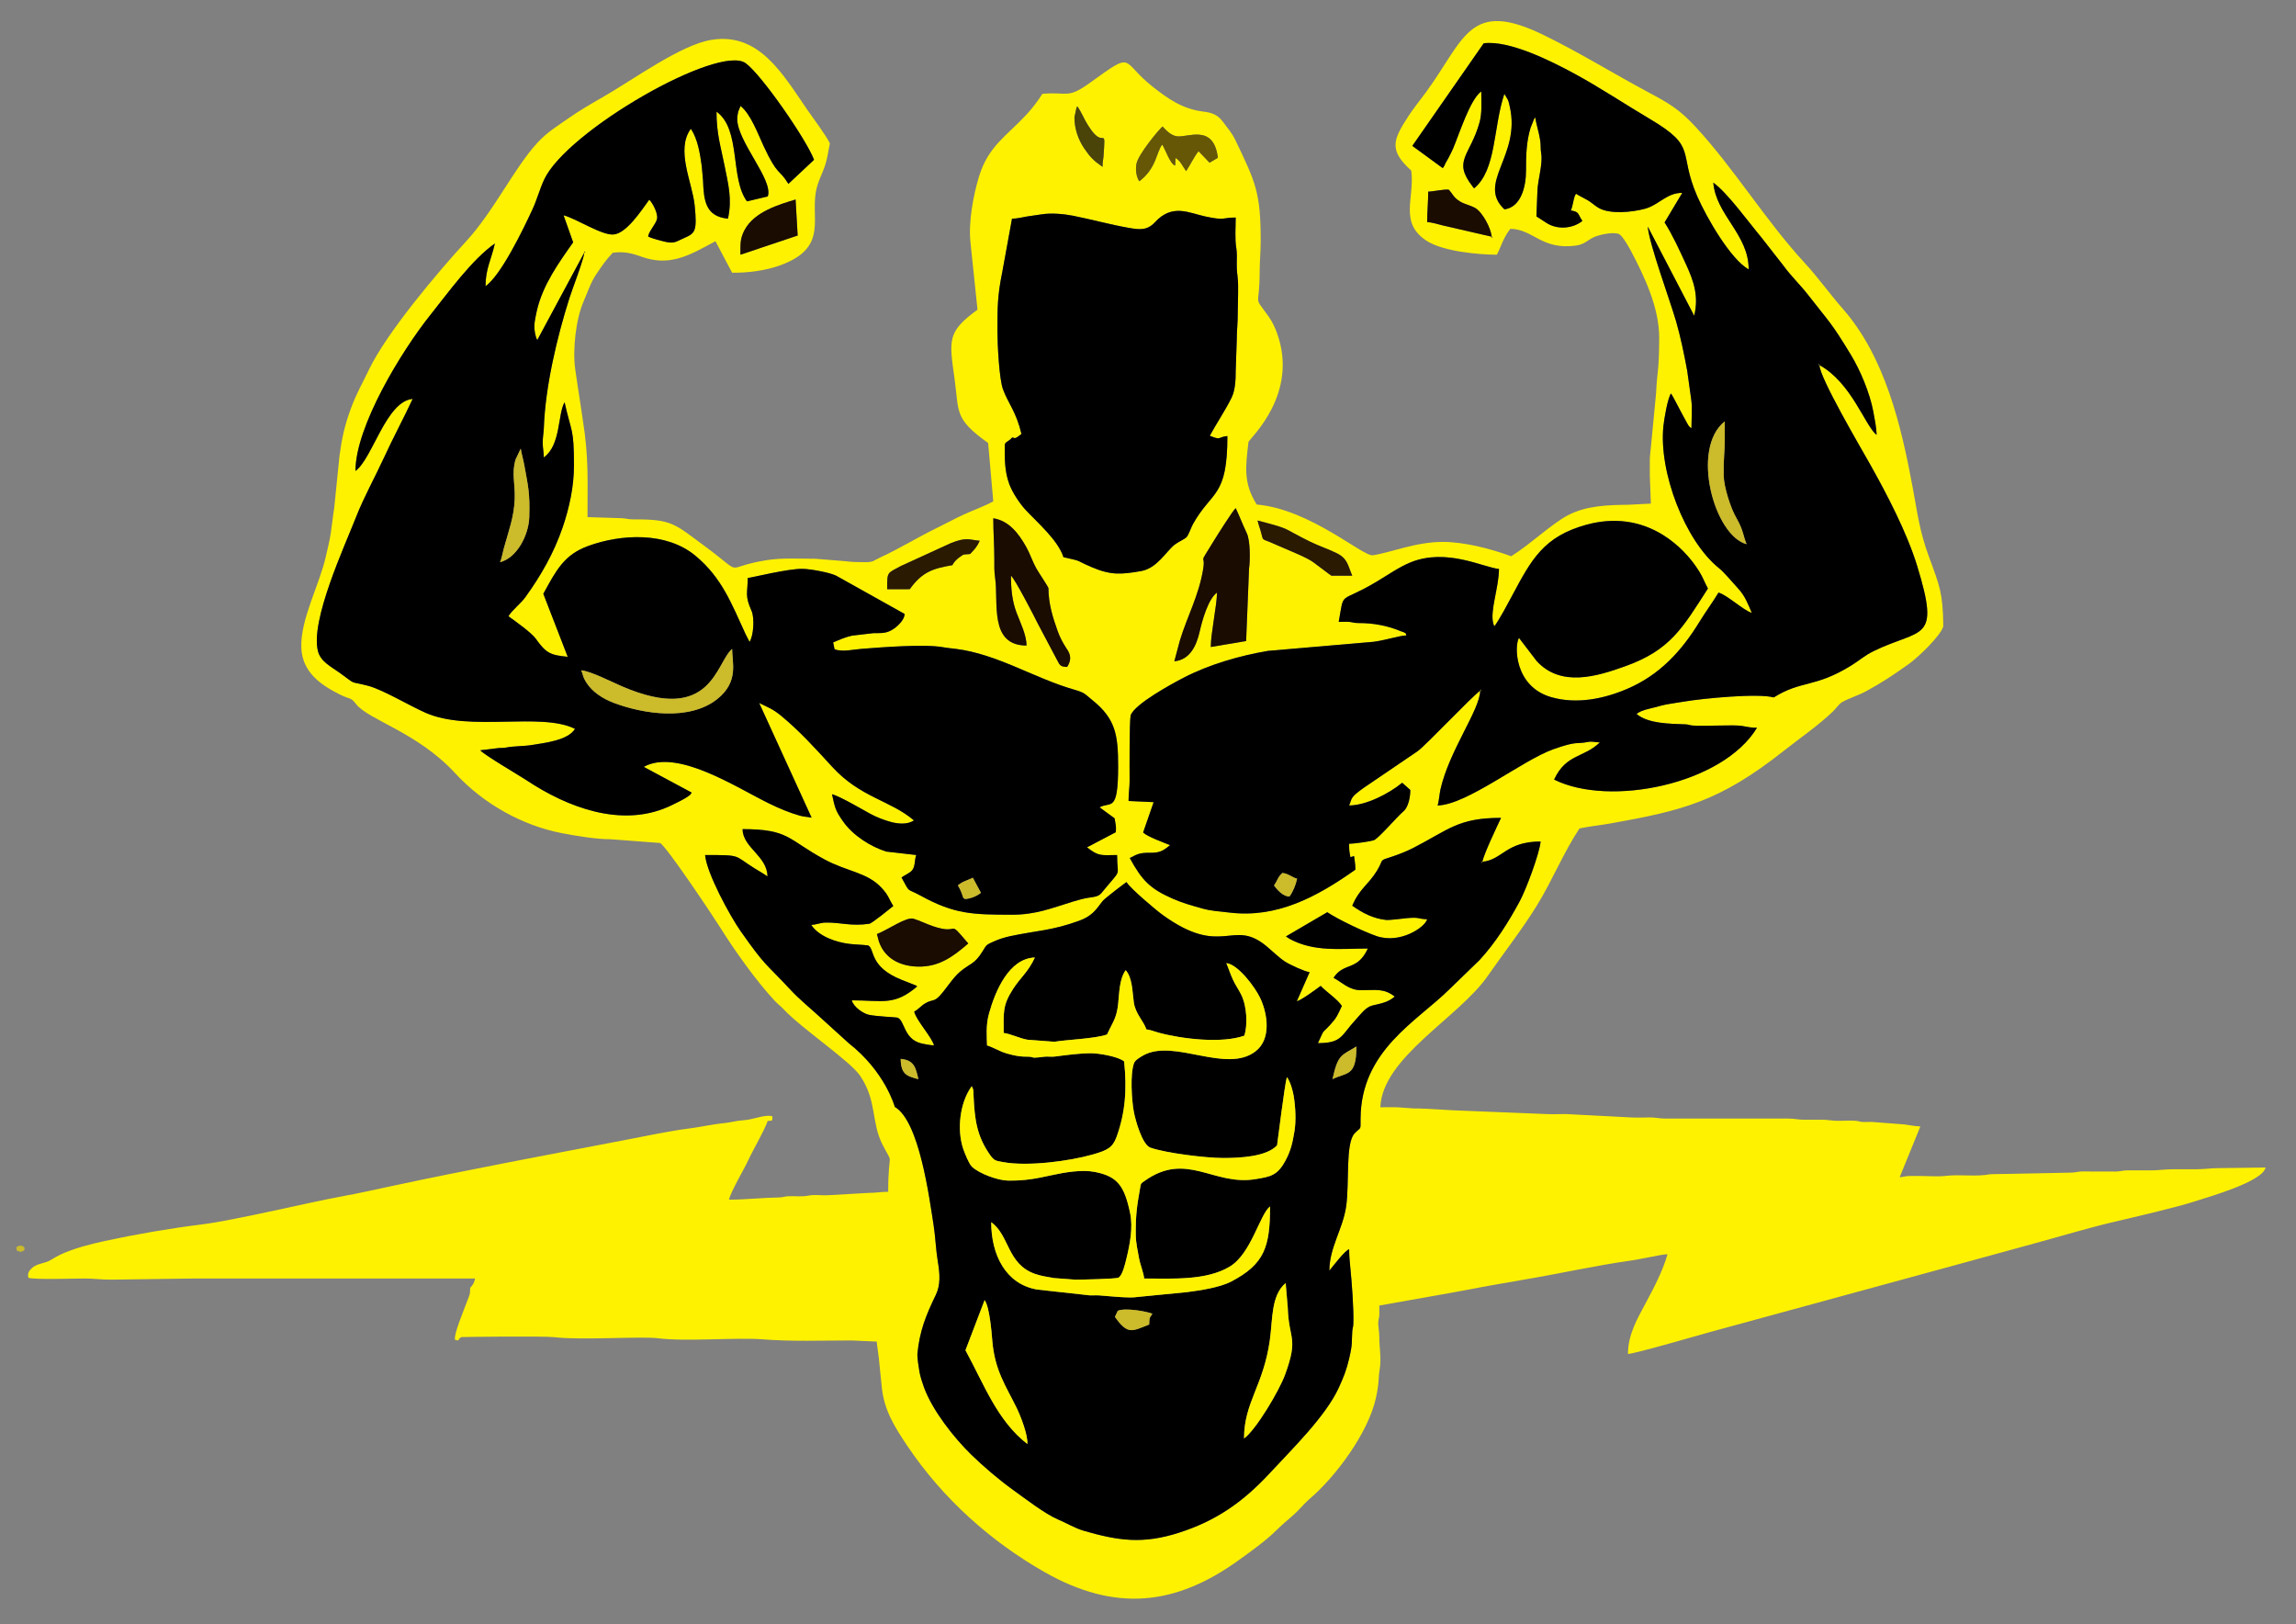 <?xml version="1.0" encoding="UTF-8"?>
<!DOCTYPE svg PUBLIC "-//W3C//DTD SVG 1.1//EN" "http://www.w3.org/Graphics/SVG/1.1/DTD/svg11.dtd">
<!-- Creator: CorelDRAW -->
<svg xmlns="http://www.w3.org/2000/svg" xml:space="preserve" width="1189mm" height="841mm" version="1.1" style="shape-rendering:geometricPrecision; text-rendering:geometricPrecision; image-rendering:optimizeQuality; fill-rule:evenodd; clip-rule:evenodd"
viewBox="0 0 118900 84100"
 xmlns:xlink="http://www.w3.org/1999/xlink"
 xmlns:xodm="http://www.corel.com/coreldraw/odm/2003">
 <rect x="0" y="0" width="118900" height="84100" fill="#808080" stroke="none"/>
 <defs>
  <style type="text/css">
   <![CDATA[
    .fil1 {fill:black}
    .fil2 {fill:#1A0C00}
    .fil5 {fill:#2A1A01}
    .fil6 {fill:#4A4409}
    .fil4 {fill:#665706}
    .fil7 {fill:#A9A549}
    .fil8 {fill:#BCB539}
    .fil3 {fill:#CCBB2A}
    .fil0 {fill:#FFF200}
   ]]>
  </style>
 </defs>
 <g id="Capa_x0020_1">
  <g id="_1804637843696">
   <path class="fil0" d="M45412.37 48363.14c604.81,-238.49 1524.67,-907.58 1897.92,-793.85 306.65,93.45 668.12,271.91 994.91,383.84 1485.08,508.63 691.39,-460 1837.46,898.02 -805.25,695.98 -1516.86,1211.98 -2585.01,1196.64 -881,-12.65 -1718.02,-368.54 -2041.41,-1292.26 -26.7,-76.19 -89.78,-360.45 -103.87,-392.39zm31350.03 -3742.25c1048.24,-101.05 1216.53,-1049.71 3017.4,-1049.71 -49.7,603.88 -747.16,2476.44 -1078.41,3089.98 -595.3,1102.64 -1267.23,2164.63 -2085.23,3049.96l-1563.57 1515.15c-1697.93,1674.9 -4571.98,3164.33 -4596.17,6688.88 -4.58,666.98 44.16,391 -311.13,771.28 -481.11,514.92 -260.04,2597.7 -435.65,3785.63 -173.24,1171.87 -869.92,2130.27 -867.86,3317.81 182.03,-220.86 803.89,-1043.61 1023.74,-1108.02 0.1,315.58 26.18,619.62 57.99,928.63 78.67,764.52 186.02,2168.38 159.72,2922.65 -7.38,211.65 -44.23,216.65 -56.73,405.12 -39.08,587.99 25.96,600.23 -160.48,1400.86 -140.31,602.52 -283.43,957.35 -539.3,1515.73 -678.26,1480.09 -2436.62,3191.15 -3542.74,4388.32 -1404.71,1520.33 -2793.36,2492.71 -4721.37,3112.7 -1889.21,607.52 -3150.8,414.18 -4893.43,-83.61 -517.77,-147.88 -905.5,-401.62 -1383.66,-601.86 -653.99,-273.84 -1752.68,-1116.88 -2345.4,-1543.73 -689.23,-496.34 -1516.01,-1197.25 -2148.22,-1815.46 -878.64,-859.19 -1997.94,-2264.35 -2443.44,-3478.71 -92.75,-252.77 -184.48,-544.25 -233.06,-797.44 -30.77,-160.37 -122.67,-783.56 -109.25,-923.74 113.54,-1186.22 440,-2006.29 951.23,-3056.88 256.73,-527.55 217.16,-1081.36 103.48,-1766.34 -99,-596.52 -120.3,-1262.44 -215.53,-1866.13 -225.59,-1430.08 -739.71,-5372.34 -2006.67,-6109.15 -1.22,-1.59 -488.75,-1814.8 -2390.33,-3302.93l-1494.78 -1356.35c-464.23,-427.01 -1061.55,-916.62 -1483,-1369.08 -1409.68,-1513.44 -1286.06,-1185.36 -2611.14,-3063.96 -548.94,-778.24 -1762.75,-3002.13 -1846.79,-3949.5 1915.72,0 1461.32,1.56 2550.07,680.73 223.58,139.48 471.14,277.41 682.84,427.27 -20.89,-1068.62 -1274.23,-1481.04 -1293.15,-2449.29 2433.24,0 2341.67,546.96 4256.63,1574.58 1189.51,638.35 2206,661.74 2950.09,1472.44 370.18,403.3 350.65,539.03 601.53,933.51 -184.7,149.46 -1075.88,871.55 -1234.67,918.08 -978.08,140.71 -1484.3,-74.12 -2264.96,-60.5 -287.37,5 -484.49,112.68 -752.42,118.81 393.31,597.25 1286.02,904.43 1997.72,986.97 310.43,36.01 649.28,39.18 951.94,77.72 358.19,186.64 29.44,1105.18 1744.23,1786.18l711.08 278.53c147.09,81.48 15.29,5.43 77.13,63.03 -1188.71,1009.52 -1769.36,714.8 -3380.7,714.8 82.47,329.82 567,673.48 873.22,746.07 349.66,82.91 1429.01,131 1480.26,147.42 396.12,126.78 314.43,1077.45 1201.48,1323.9 156.8,43.57 536.68,111.49 701.71,115.28 -109.55,-433.2 -921.97,-1294.77 -1023.76,-1749.5 244.98,-133.2 352.53,-309.28 608.86,-449.04 337.24,-183.84 428.56,-55.52 725.11,-381.57 342.7,-376.78 666.21,-915.1 1026.23,-1221.96 518.17,-441.64 766.85,-391.3 1174.5,-1061.5 233.18,-383.35 201.01,-336.27 596.73,-520.51 237.48,-110.57 576.36,-214.47 829.46,-268.58 1376.27,-294.23 2158.53,-281.77 3573.4,-797.81 620.96,-226.49 836.94,-502.56 1216.94,-1015.6 96.29,-130 1051.9,-854.7 1240.67,-989.88 205.44,336.06 1507.03,1437.36 1875.1,1702.87 3103.41,2238.81 3595.86,154.03 5359.84,1605.22 311.58,256.33 651.15,596.22 976.07,809.74 236.3,155.3 1037.89,525.5 1272.22,547.53l-663.09 1507.53c237.15,-56.66 1010.16,-627.13 1237.31,-797.73 299.71,320.19 891.35,704.73 1096.11,1039.71 -223.92,478.42 -261.47,603.24 -605.79,977.2 -484.02,525.72 -252.08,132.32 -633.5,947.24 1265.74,0 1203.51,-405.9 1952.83,-1210.48 260.54,-279.75 512.07,-651.68 878.71,-740.17 407.97,-98.44 790.16,-150.87 1146.5,-460.32 -566.58,-440.85 -989.9,-329.89 -1716.21,-328.59 -651.34,1.17 -932.74,-359.64 -1453.6,-642.8 548.92,-833.52 1223.61,-321.56 1778.11,-1516.25 -1392.15,0 -2779.74,196.77 -4061.02,-505.09l-181.79 -121.39 2140.11 -1252.28c608.62,401.49 1893.64,1003.94 2539.69,1230.86 1229.61,431.86 2531.6,-457.79 2634.28,-868.33 -505.07,-11.57 -354.05,-116.54 -1024.16,-59.11 -253.61,21.73 -925.23,115.96 -1109.28,95.2 -652.85,-73.69 -1194.39,-345.4 -1746.06,-735.89 386.77,-904.48 827.71,-1072.14 1283.45,-1818.3 379.45,-621.23 52.8,-491.2 784.57,-725.45 316.18,-101.22 782.49,-288.47 1093.91,-448.93 1856.77,-956.82 2325.38,-1556.03 4543.18,-1556.03 -227.46,485.98 -872.85,1833.22 -969.88,2274.36zm-12231.19 -11430.1l-1829.42 308.44c-4.87,-669.49 321.8,-2193.61 320.74,-2816.07 -457.5,325.06 -771.4,1462.72 -894.02,2006.57 -167.62,743.41 -504.28,1472.6 -1315.16,1550.77l289.65 -1086.12c390.18,-1270.18 968.44,-2295.6 1198.92,-3659.35 160.47,-949.57 -327.38,-45.38 580.46,-1529.48 148.9,-243.43 973.54,-1550.87 1110.01,-1656.15 198.77,424.72 365.72,861.25 574.88,1302.27 181.65,383.04 177.31,1393.7 114.8,1836.88l-150.86 3742.24zm-18589.12 -2682.7c0,-926.45 -8.43,-810.66 718.41,-1204.9l2574.81 -1178.81c809.74,-325.79 942.97,-177.56 1502,-123.65 -153.71,330.43 -269.53,439.74 -498.74,684.54 -349.05,44.49 -282.55,-40.51 -580.2,188.49 -138.56,106.6 -259.98,230.05 -340.49,389.65 -1003.62,169.56 -1570.32,354.9 -2204.45,1243.05l-1171.34 1.63zm5495.82 -3673.83c809.83,131.43 1302.66,771.59 1703.24,1480.64 194.66,344.56 332.28,775.34 527.27,1120.52 107.1,189.61 603.04,925.77 625.23,1014.49 0,792.29 224.31,1521.3 477.53,2224.04 118.06,327.64 255.63,588.59 437.7,867.57 142.21,217.89 363.93,506.7 54.66,990.56 -320.85,-7.36 -378.35,-63.86 -521.41,-357.78l-1004.76 -1897.67c-171.72,-355.27 -1197.47,-2336.06 -1383.46,-2468.22 0,684.76 59.15,1305.86 285.72,1906.81 199.47,529.06 511.33,1137.82 522.51,1708.84 -1951.63,3.94 -1445.66,-2244.52 -1627.61,-3486.95 -53.21,-363.36 -42.74,-622.26 -42.74,-1003.45 0,-715.71 -53.88,-1380.92 -53.88,-2099.4zm17511.6 2974.02c-40.27,-11.82 -796.19,-601.26 -958.76,-711.7 -312.84,-212.53 -767.14,-399.32 -1110.71,-547.42 -377.85,-162.9 -767.03,-335.72 -1156.11,-498.21 -342.28,-142.94 -314.76,-59.72 -406.28,-434.9 -56.06,-229.81 -143.68,-437.05 -193.6,-665.01 1840.78,480.82 1187.24,345.02 2747.25,1108.57 430.9,210.9 920.77,369.18 1348.8,581.27 571.26,283.06 574.88,625.86 807.07,1167.4l-1077.66 0zm-16541.72 -18486.29c269.98,0.55 511.19,-67.3 760.01,-110.5 256.91,-44.56 505.95,-67.41 759.83,-110.69 499.4,-85.14 1175.47,-22.81 1637.83,69.35 966.16,192.59 1906.23,454.75 2871.37,624.58 543.87,95.68 962.55,156.88 1367.04,-282.35 903.38,-980.98 1741.07,-493.39 2621.54,-302.25 1038.42,225.4 866.71,52.14 1566.98,53.55 0,520.64 -52.66,1096.74 32.54,1597.66 41.05,241.36 21.54,533.07 21.36,793.32 -0.25,334.69 18.22,466.59 50.27,762.03 45.61,420.28 3.6,1173.21 3.6,1628.97 0,857.21 -54.91,958.1 -53.89,1574.55l-54.39 1573.99c2.36,463.08 -24.6,1015.02 -215.12,1400.05 -328.75,664.31 -796.95,1355.79 -1126.8,1967.89 615.79,257.91 405.72,63.74 911.39,14.99 0,3199.24 -797.64,2807.37 -1778.26,4548.56 -91.36,162.24 -232.16,574.62 -335.56,686.52 -89.96,97.37 -459.22,261.97 -613.67,385.54 -460.95,368.82 -914.66,1227.71 -1749.18,1372.56 -1034.77,179.63 -1566.75,215.69 -2550.07,-204.53 -935.1,-399.64 -382.48,-271.53 -1462.64,-516.37 -274.34,-873.37 -1370.81,-1814.83 -1950.64,-2437.53 -303.1,-325.52 -686.99,-892.14 -854.91,-1349.05 -241.88,-658.07 -235.82,-1265.44 -235.82,-2019.16 32.03,-187.52 144.86,-128.48 391.04,-393.22 135.38,18.42 98.65,129.82 475.71,-184.94 -280.65,-1166.4 -682.71,-1568.13 -954.36,-2301.16 -199.29,-537.77 -289.59,-2328.79 -289.55,-3010.69 0.08,-1262.77 1.87,-1849.93 248.05,-3055.58l506.3 -2776.09zm-22145.46 1749.5l18.2 -58.02 31.06 43.04 -49.26 14.98zm46985.01 -816.44l53.64 19.73 -39.77 33.61 -13.87 -53.34zm-38902.73 933.09c0,-533.87 -29.42,-824.55 215.79,-1282.7 504.76,-943.09 1769.97,-1312.02 2639.95,-1574.83l107.13 1863.97 -2962.87 993.56zm38902.73 -933.09l-2532.44 -583.16c-199.95,-54.06 -611.81,-170.45 -808.23,-174.94 0,-553.73 53.88,-1006.8 53.88,-1574.57 274.44,-6.28 814.28,-133.17 1063.77,-101.63 234.06,252.62 237.24,394.76 572.74,604.78 244.69,153.17 565.82,206.43 808.27,349.88 366.01,216.52 806.54,1037.58 842.01,1479.64zm-18247.48 -2867.5c-163.35,-237.64 -209.37,-640.84 -139.34,-937.17 114.52,-484.61 1128.77,-1717.46 1341.67,-1900.37 205.6,219.61 427.97,450.3 727.94,505.11 540.47,98.75 1918.89,-684.45 2138.7,1115.69l-430.53 253.06 -571.79 -595.88c-237.74,302.34 -437.8,727.38 -641.97,1034.7 -173.75,-235.98 -291.16,-540.72 -552.22,-685.03l-14.31 393.45c-253.08,-55.27 -514.65,-849.96 -672.76,-1088.01 -321.56,433.72 -294.09,1225.41 -1185.39,1904.45zm-3211.37 -3882.25c233.22,321.69 348.09,665.35 551.79,977.36 96.57,147.94 217.16,327.51 335.93,452.86 510.98,539.27 571.6,-324.09 472.62,1120.12 -15.47,225.76 -53.33,304.08 -53.33,583.78 -455.8,-322.65 -629.81,-485.42 -948.54,-956.13 -324.43,-479.13 -506.26,-1042.15 -506.26,-1609.81l100.14 -471.45c28.47,-76.01 42.5,-87.38 47.65,-96.73zm-25526.16 7566.19c-28.85,350.56 -627.7,1903 -775.4,2368.22 -639.7,2014.82 -1250.21,4584.22 -1323.88,6731.5 -9.02,263.07 -58.32,436.18 -57.26,757.09 1,299.7 55.14,440.1 55.14,756.85 890.43,-637.6 716.44,-2245.31 1077.64,-2857.52 351.84,1599.69 483.58,1296.86 484.94,3265.75 0.78,1112.65 -247.95,2223.58 -586.18,3214.47 -451.73,1323.32 -1131.6,2506.71 -1936.08,3619.62 -233.51,323.06 -670.29,649.9 -872.3,980.36 331.55,234.68 1198.75,857.05 1411.26,1155.14 541.02,758.92 755.09,857.03 1660.01,944.26l-1263.8 -3261.75c668.44,-1216.36 1070.49,-2019.84 2321.08,-2475.34 1705.05,-621.03 4044.6,-749.58 5555.56,504.4 1369.89,1136.94 1861.96,2463.56 2600.96,4066.35l201.66 393.22c211.38,-317.28 267.62,-1235.55 105.7,-1600.63 -364.15,-820.89 -200.26,-904.08 -199.59,-1708.42 180.17,-4.15 2087.66,-491.36 2855.87,-470.98 428.83,11.37 1398.56,191.23 1724.4,354l3546.56 1982.33c-6.82,284.4 -325.18,596.9 -538.79,748.83 -366.46,260.64 -629.39,242.3 -1069.54,242.02l-1118.26 130.99c-361.97,81.21 -627.02,203.26 -977.31,351.86l75.75 356.73c415.69,145.09 971.83,9.3 1373.8,-22.53 1054.46,-83.48 3330.36,-264.78 4278.7,-80.79 162.2,31.47 449.33,57.46 626.66,79.89 2160.55,273.29 4049.1,1513.72 6130.77,2112.16 558.51,160.54 520.1,202.9 947.79,548.76 1185.21,958.5 1325.46,1779.79 1325.56,3405.63 0.14,2460.76 -384.56,1811.83 -960.64,2137.73l779.15 569.65c38.9,290.11 95.56,389.92 59.87,718.31l-1490.15 782.7c624.3,499.6 773.98,398.64 1557.87,398.64 1.02,1242.72 305.31,596.85 -816.13,1974.2 -159.23,195.57 -435.86,199.8 -692.71,241.65 -246.2,40.13 -551.89,126.41 -786.85,198.12 -1100.26,335.81 -1908.59,677.82 -3146.37,676.8 -2046.44,-1.65 -2981.52,-29.26 -4705.61,-972.02 -827.92,-452.75 -535.01,-99.15 -1015.11,-952.42 160.56,-136.26 423.57,-212.51 561.63,-393.53 158.62,-207.97 102.91,-540.23 201.95,-772.8l-1554.86 -178.71c-801.78,-251.43 -1720.12,-825.78 -2231.64,-1554.84 -418.19,-596.06 -420.27,-707.28 -577.93,-1415.56 408.5,107.11 1524.03,764.43 1975.6,1010.9 332.12,181.26 712.71,328.02 1063.24,423.79 354.67,96.9 858.69,156.71 1203.96,-78.41 -1231.45,-1045.81 -2773.36,-1180.66 -4229.36,-2770.45 -849.38,-927.42 -1698.25,-1868.24 -2662.74,-2658.19 -427.98,-350.54 -665.2,-422.27 -1122.43,-651.31l2715.07 5936.97c-235.84,-44.67 -405.98,-44.69 -614.87,-103.98 -564.81,-160.32 -1077.19,-379.49 -1614.77,-643.35 -1694.24,-831.58 -4748.8,-2843.75 -6461.71,-1880.58l2484.63 1333.16c-20.18,32.26 -34.45,33.48 -38.77,51.04 -40.42,164.18 -1089.51,643.37 -1194.82,689.61 -2434.42,1068.16 -5194.22,32.73 -7322.96,-1382.11 -358.21,-238.1 -2259.16,-1349.51 -2392.15,-1551.45l969.74 -116.77c149.18,-11.05 205.82,6.5 355.95,-22.99 424.53,-83.37 944.21,-63.47 1380.77,-138.44 592.33,-101.73 1830.68,-226.22 2196.79,-829.82 -1768.68,-885.99 -5453.81,175.36 -7742.32,-834.49 -831.17,-366.77 -2214.56,-1197.1 -2968.02,-1394.71 -1052.9,-276.11 -533.52,6.35 -1477.75,-674.98 -424.95,-306.61 -983.91,-572.37 -1122.9,-1117.36 -404.94,-1587.9 1371.66,-5412.1 1978.55,-6960.68 393.05,-1002.97 987.46,-2076.57 1436.17,-3052.65 476.64,-1036.77 1006.52,-2017.48 1490.68,-3051.94 -1385.51,130.22 -2082.44,3101.37 -2963.5,3732.28 0,-2308.96 2389.07,-6211.61 3866.21,-8062.11 967.87,-1212.49 2148.25,-2864.4 3353.96,-3717.89 -184.03,836.78 -484.92,1304.49 -484.92,2216.02 809.07,-579.33 1938.06,-2917.24 2424.69,-3965.52 245.38,-528.58 374.54,-1047.9 610.57,-1555.22 1180.57,-2537.49 9050.27,-7033.97 10436.55,-6027.43 829.55,602.29 3157.78,3971.27 3541.01,5001.7l-1328.21 1245.85c-499.48,-811.06 -546.74,-377.29 -1280.28,-1950 -308.26,-660.92 -659.2,-1641.98 -1198.65,-2085.06l-118.42 290.35c-22.2,119.45 -48.89,219.96 -51.95,355.98 -26.51,1179.23 1887.5,3181.42 1580.54,4039.02l-1075.09 255.97c-887.85,-1189.74 -298.26,-3727.64 -1578.99,-4644.73 0,1131.29 206.02,1748.62 409.7,2764 202.91,1011.49 406.83,1758.47 183.01,2776.09 -1155.78,-111.4 -1254.54,-921.12 -1291.05,-1985.07l-67.15 -743.75c-89.12,-646.07 -204.9,-1387.31 -563.07,-1926.51 -798.96,1085.32 74,2776.07 195.74,3956.95 143,1387.18 16.19,1456.2 -570.01,1712.92 -367.56,160.96 -475.78,285.9 -918,189.15 -176.03,-38.5 -807.66,-196.78 -921.5,-285.61 41.17,-276.6 421.67,-655.85 465.59,-928.97 43.25,-269.17 -236.34,-819.01 -407.09,-970.5 -389.83,529.55 -1169.01,1744.17 -1849.1,1800.47 -615.29,50.93 -1913.15,-817.14 -2587.7,-994.02l496.51 1401.59c-744.09,1051.15 -1568.99,2198 -1875.99,3520.23 -45.73,197 -128.59,584.31 -133.31,793.06 -5.11,226.33 46.02,561.17 151.88,743.29l2438.55 -4533.73zm63957.82 5831.7c12.93,661.36 2155.88,4304.86 2608.04,5108.36 886.03,1574.5 1919.6,3555.07 2450.1,5279.32 1230.73,4000.23 237.54,3206.14 -2256.8,4424.22 -453.99,221.7 -741.67,487.68 -1148.66,739.57 -1895.46,1173.04 -2586.22,755.48 -4018.87,1656.97 -779.47,-228.65 -3650.74,45.81 -4650.81,214.89 -306.02,51.74 -586.78,87.91 -891.04,143.64 -282.93,51.84 -554.22,145.92 -833.07,206.41 -413.21,89.63 -639.51,207.18 -728.25,289.82 598.89,512.47 1766.08,506.56 2520.71,537.55 205.03,8.42 192.3,46.72 374.4,61.31 601.71,48.2 2181.8,-51.59 2565.79,22.04 278.37,53.37 480.62,93.9 775.55,93.9 -1773.78,2935.23 -7638.35,4119.55 -10506.99,2682.57 627.48,-1340.66 1527.56,-1110.27 2370.81,-1924.47 -239.15,0.49 -387.75,-69.13 -612.84,-24.41 -638.4,126.85 -539.18,-69.67 -1805.21,381.49 -1606.74,572.59 -4462.1,2873.73 -5987.52,2908.68 62.58,-146.97 102.73,-619.77 149.85,-829.2 452.42,-2011.38 2039.64,-4113.24 2059.31,-5119.12 -454,325.08 -2806.62,2824.95 -3243.3,3137.87l-2813.37 1911.99c-694.35,499.77 -570.32,514.45 -732.46,898.46 860.39,-0.84 2054.72,-603 2747.99,-1176.34l419.25 372.15c4.78,331.52 -92.36,888.75 -355.05,1106.97 -317.51,263.75 -1294.49,1411.2 -1529.11,1494.12 -192.74,68.12 -1055.72,185.87 -1283.08,185.87 0,354 5.55,378.39 67.74,694.79l188.18 -61.73c30.71,298.55 67.38,378.35 67.38,708.21 -1997.06,1413.65 -4063.05,2521.23 -6523.36,2219.99 -442.94,-54.23 -930.34,-78.41 -1375.78,-202.17 -537.86,-149.44 -1046.2,-290.09 -1567.77,-519.24 -1188.37,-522.12 -1594.85,-966.16 -2216.24,-2101.73 423.92,-224.52 543.3,-276.18 1068.88,-271.07 486.96,4.72 666.67,-108.91 1018.67,-393.75 -324.65,-137.71 -1159.29,-430.71 -1396.32,-656.46l544.68 -1572.15 -1299.01 -60.73c0,-399.84 56.02,-687.23 54.41,-1049.14 -2.96,-660.85 -13.4,-2992.09 53.35,-3382.95 207.83,-587.66 2114.42,-1622.96 2730.82,-1943 1341.9,-696.73 2926.89,-1148.77 4369.23,-1394.42l5240.5 -451.43c619.07,-21.9 1541.73,-342.56 1938.16,-351.64 -42.8,-127.22 18.36,-66.24 -87.62,-138.44 -65.63,-44.69 -105.09,-37.99 -197.92,-77.37 -684.81,-290.48 -1441.83,-428.51 -2194.08,-424.54 -246.28,1.3 -286.39,-44.39 -483.25,-60.14 -158.34,-12.67 -374.64,0.7 -539.47,0.7 300.74,-1682.55 -18.17,-900.82 1958.27,-2079.39 549.93,-327.92 1182.28,-769.89 1765.69,-1004.79 1868.6,-752.38 3761.71,265 4573.87,343.28 0,943.25 -480.1,2184.29 -293.01,2826.3 37.99,130.35 59.84,126.36 63.61,132.87 270.28,-370 681.01,-1146.39 912.24,-1578.65 986.13,-1843.42 1619.12,-3070.8 3875.45,-3678.32 1370.48,-369.01 2731.11,-217.47 3954.4,548.98 744.47,466.46 1396.56,1128.72 1865.03,1888.7 180.53,292.84 280.28,573.6 443.3,871.51 -1319.03,2057.17 -1948.92,3189.13 -4281.08,4025.78 -1466.35,526.04 -3329.29,1102.9 -4587.11,-269.35l-853.49 -1115.8c-71.08,-104.22 -40.17,-52.7 -61.74,-79.69 -241.39,359.59 -263.18,2509.5 1666.18,3065.29 1318.95,379.96 2731.58,89.41 3945.77,-432.14 1642.09,-705.36 2780.24,-1908.7 3739.09,-3475.99 311.51,-509.17 671.94,-994.33 980.42,-1504.84 439.9,115.37 1289.04,920.81 1724.24,1049.71 -208.33,-487.15 -353.49,-882.2 -713.57,-1268.81 -266.52,-286.14 -705.36,-822.72 -978.13,-1040.74 -1772.22,-1416.56 -3137.31,-4993.38 -2884.68,-7367.15 38.34,-360.32 214.25,-1426.4 392.05,-1685.08 144.69,217.84 337.91,633.72 488.18,899.57 87.78,155.27 166.58,319.24 258.54,478.31 97.35,168.41 172.75,364.39 312.45,419.95 0,-499.75 58.58,-1075.01 -21.34,-1551.45l-197.96 -1418.64c-151.06,-823.67 -349.45,-1781.79 -581.37,-2578.2 -320.44,-1100.33 -1387.92,-3987.45 -1462.38,-4890.41l2405.24 4618.77c241.59,-1009.71 -13.4,-1774.05 -429.6,-2674.85 -335.89,-726.99 -691.25,-1513.01 -1104.29,-2157.2l915.15 -1530.38c-797.93,-10.14 -1214.45,629.97 -1935.65,824.11 -665.94,179.23 -1813.62,296.45 -2402.92,-50.58 -190.32,-112.09 -362.2,-277.22 -554.52,-391.24 -199.71,-118.39 -408.66,-209.25 -606.64,-334.82l-47 73.05c-105.14,246.76 -110.34,539.05 -222.41,791.69 457.86,66.4 351.67,191.89 597.32,539.87 -492.17,401.02 -1303.39,474.91 -1873.87,93.66l-506.16 -326.93 52.96 -1342.29c18.67,-533.91 283.07,-1388.23 196.31,-1899.03 -44.77,-263.57 -15.33,-461.21 -54.57,-701.69 -70.96,-434.8 -190.97,-780.84 -257.82,-1178.87 -38.55,48.35 6.45,-38.55 -63.08,87.71l-177.58 448.25c-217.04,708.08 -238.36,1448.13 -234.88,2195.11 3.89,834.55 -251.26,1909.78 -1117.83,2025.9 -1453.9,-1368.97 860.62,-2763.33 277.23,-5315.28 -26.57,-116.25 -51.27,-253.83 -99.16,-359.31l-182.69 -307.05c-586.69,1767.51 -406.91,3940.69 -1567.2,4893.63 -9.06,-10.98 -22.95,-42.78 -26.9,-33.19 -5.21,12.63 -33.82,-43.97 -51.39,-66.49 -1054.2,-1350.33 -120.73,-1578.27 363.64,-3323.78 135.59,-488.6 87.21,-1060.9 87.21,-1596.8 -581.17,416.16 -1137.44,2199.38 -1462.6,2965.73 -52.47,123.66 -172.57,356.42 -243.1,494.99 -57.32,112.62 -87.33,138.71 -144.24,251.81 -21.77,43.26 -33.64,82.25 -52.64,117.79 -73.1,136.86 -47.99,82.07 -95.66,140.23l-1571.84 -1149.37 3695.7 -5310.54c1310,-170.64 3458.09,900.6 4669.87,1556.3 1365.52,738.86 2626.98,1587.28 3951.77,2371.08 2485.69,1470.63 1421.23,1670.38 2442.42,4004.68 473.01,1081.23 1730.16,3266.93 2657.97,3771.35 3.12,-1813.54 -1693.75,-2810.47 -1831.98,-4490.38 737.97,528.43 1845.28,2072.63 2492.97,2841.93l1160.8 1484.56c356.07,493.58 862.88,981.48 1235.69,1461.82 1148.84,1480.22 1183.8,1395.53 2233.05,3123.21 493.78,813.04 981.21,1977.31 1163.24,2939.84 64.65,341.85 166.99,868.51 173.71,1211.6 -601.07,-463.68 -1296.14,-2701.5 -2963.5,-3615.63zm-56306.6 -4781.99c798.96,8.46 1729.66,-104.08 2498.9,-386.23 2579.64,-946.18 1479.34,-2494.94 1887.09,-4022.52 116.67,-437.08 271.2,-693.84 403.43,-1079.61 162.16,-473.11 175.17,-757.54 273.03,-1208.65 -210.2,-435.3 -878.56,-1315.47 -1182.95,-1758.91 -1284.29,-1871.07 -2494.93,-3994.22 -4944.4,-3601.86 -1603.58,256.85 -4063.25,2070.82 -5653.38,2978.71 -558.67,319 -1230.1,709.64 -1750.98,1079.07 -615.44,436.46 -1081.43,695.98 -1620.14,1278.97 -1185.15,1282.58 -2254.89,3548.15 -3690.88,5102.74 -1383.82,1498.14 -4110.92,4718.76 -5024.5,6633.53 -342.83,718.57 -650.81,1233.08 -938.44,2016.8 -315.81,860.51 -456.66,1491.55 -583.78,2400.65l-277.67 2731.93c-69.89,432.37 -110.51,871.03 -180.17,1321.24 -71.26,460.79 -161.69,790.75 -261.18,1233.55 -322.41,1434.96 -1323.57,3249.12 -1263.42,4702.56 53.08,1282.63 1036.49,1933.13 1978.13,2407.82 595.12,300.03 554.21,114.69 869.19,517.19 630.16,805.33 3167.26,1449.56 5114.95,3561.46 1480.66,1605.46 3488.41,2713.57 5532.18,3109.9 706.68,137.06 1805.29,318.82 2511.75,313.98l2568.95 193.77c335.14,168.46 2767.23,3816.71 3119.09,4380.33 726.53,1163.82 1863.67,2764.76 2810.87,3780.82 160.94,172.65 313.74,280.35 459.06,436.24 949.11,1018.07 3443.6,2676.35 3973.27,3455.83 885.46,1303.06 558.45,2390.85 1166.5,3577.77 603.81,1178.7 287.79,121.85 287.79,2429.42 -379.87,0 -636.55,59.19 -1023.76,58.33l-2046.86 117.31c-347.7,27.86 -726.5,-43.41 -1056.93,22.41 -347.42,69.22 -689.8,18.25 -1047.24,32.93 -213.13,8.75 -247.62,59.35 -480.83,62.74 -845.95,12.3 -1745.55,114.51 -2588.31,114.51 95.36,-429.59 779.09,-1564.12 1005.5,-2060.86 152.87,-335.46 352.77,-678.54 521.73,-1009.88 129.5,-253.92 400.64,-757.51 472.24,-1005.13 233.1,-17.17 255.7,28.89 250.73,-229.46 -215.73,-130.44 -920.83,102.7 -1185.08,151.27 -237.89,43.72 -445.79,47.05 -676.75,83.99 -176.75,28.25 -426.53,86.14 -605.16,103.16 -656.55,62.52 -1277.23,212.09 -1937.06,294.49 -890.51,111.2 -2190.56,383.7 -3094.71,557.8 -4084.8,786.51 -8191.18,1546.73 -12258.97,2419.21 -796.42,170.84 -1642.99,361.03 -2441.3,506.9 -1943.37,355.07 -5597.67,1250.8 -7367.86,1473.01 -1676.28,210.42 -3384.85,504.47 -5025.15,859.46 -746.26,161.51 -1592.26,383.13 -2267.67,694.79 -157.6,72.74 -350.43,183.42 -498.54,276.86 -326.28,205.83 -751.99,168.39 -1026,464.12l-82.08 86.56c-79.98,113.01 -105.5,229.9 -64.85,377.56 301.31,108.84 2386.72,38.72 2874.19,38.32 488.95,-0.4 893.52,58.31 1400.94,58.31l4310.55 -58.31c4849.37,0 9698.74,0 14548.12,0 -51.1,228.22 -106.51,319.15 -255.56,481.53 -10.36,372.97 -7.9,292.44 -143.65,660.94 -147.93,401.55 -721.06,1758.38 -643.03,2026.63 294.29,100.82 95.43,-34.58 341.77,-136.64 45.92,-9.19 4301.63,-58.4 4791.89,3.9 1339.29,170.2 4507.57,-53.59 5388.18,58.31 1426.28,181.27 4083.82,-51.08 5392.44,53.73 1509.89,120.93 3106.16,59.02 4633.21,59.02l1293.17 58.31c18.75,239.14 79.98,585.04 104.09,820.41l160.63 1575.64c126.45,1177.36 667.35,2032.6 1319.17,3004.32 1835.7,2736.58 4342.95,4965.15 7108.23,6536.03 3660.31,2079.3 6781.72,1742.05 10058.77,-622.95 592.33,-427.47 1383.07,-991.22 1899.94,-1501 274.95,-271.17 620.16,-573.87 912.17,-820.56 272.3,-230.05 580.87,-618.43 841.6,-838.63 1322.53,-1117.08 3020.78,-3376.01 3437.7,-5201.85 184.19,-806.7 122.62,-1049.29 203.98,-1528.71 94.07,-554.31 -23.8,-1089.95 -21.17,-1656.14 1.34,-289.78 -75.12,-595.34 -51.72,-811.2 18.97,-174.91 50.6,-172.89 53.51,-411.16 1.65,-134.89 -1.96,-274.66 -1.96,-410.32l3749.7 -665.35c1240.9,-238.32 2498.66,-467.71 3739.89,-675.95 1867.25,-313.24 3718.68,-733.95 5598.19,-997.37 293.07,-41.08 620.78,-118.52 921.53,-168.96 274.46,-46.04 664.06,-145.69 915.98,-145.94 -254.61,880.35 -678.6,1683.32 -1113.88,2497.67 -453.4,848.24 -933.62,1657.74 -933.62,2663.5 493.96,-45.4 3671.63,-978.83 4235.13,-1131.31l12565.27 -3429.04c1401.17,-379.09 2808,-774.41 4213.53,-1154.7 1384.73,-374.64 2792.19,-805.99 4181.41,-1131.14 944.14,-220.99 3299.15,-766.06 4231.07,-1077.43 634.32,-211.94 3425.74,-985.45 3593.95,-1730.37l-2415.46 31.73c-434.66,-0.35 -750.72,58.67 -1185.39,58.31 -395.1,-0.3 -790.37,1.44 -1185.45,-0.04 -413.27,-1.54 -747.12,58.4 -1185.35,58.36 -395.52,-0.03 -791.13,-1.37 -1186.62,-1.3 -262.83,0.04 -344.42,58.2 -589.52,61.75l-1782.18 -4.43c-225.79,9.27 -318.87,62.61 -590.07,61.17l-4128.06 80.88c-735.13,146.44 -1596.87,-5.07 -2341.88,89.63 -321.37,40.84 -888.21,3.88 -1235.68,3.88 -197.96,0 -396.04,-1.34 -593.92,-1.3 -251.8,0.04 -321.15,54.65 -530.29,63.09l1070.31 -2627.73c-200.14,-4.59 -614.73,-70.5 -819.41,-104.5l-1711.06 -130.89c-141.25,-2.03 -295.55,10.14 -435.15,4.43 -205.05,-8.42 -192.28,-46.72 -374.4,-61.31 -268.61,-21.53 -638.26,-0.2 -917.16,1.26 -318.79,1.67 -520.45,-60.21 -861.56,-58.93 -305.51,1.14 -611.04,-0.97 -916.55,0.62 -311.54,1.63 -483.39,-60.85 -807.54,-59.07l-6358.39 0.36c-324.16,1.76 -496.02,-60.7 -807.53,-59.06 -296.39,1.54 -626.07,14.87 -918.66,2.86l-3445.1 -178.55c-298.55,-0.07 -624.48,15.71 -919.32,3.59l-4364.29 -175.11c-672.92,-9.79 -1765.87,-118.98 -2584.36,-118.76l-859.99 -60.61c-276.21,-11.35 -584.18,2.29 -864.24,2.29 96.94,-2587.49 4061.26,-4637.99 5564.91,-6806.76 839.64,-1211.07 1766.68,-2383.97 2549.74,-3655.25 794.55,-1289.9 1363.81,-2718.45 2198.16,-3977.45 492.72,-107.02 1082.93,-164.93 1595.1,-256.37 3723.39,-664.75 5648.29,-1123.51 8976.68,-3755.66 828.71,-655.36 1816.85,-1329.54 2568.58,-2060.3 122.96,-119.53 312.82,-379.36 440.35,-456.47 311.92,-188.64 863.83,-360.36 1251.42,-570.03 851.07,-460.42 1449.45,-866.18 2237.97,-1426.74 437.7,-311.17 1615.72,-1423.54 1769.86,-1933.38 -20.65,-1739.1 -177.03,-2065.4 -749.53,-3626.58 -478.3,-1304.3 -579.64,-2185.02 -829.13,-3534.71 -600.4,-3248.06 -1440.59,-6803.11 -3638.42,-9300 -653.58,-742.5 -1254.95,-1594.33 -1938.38,-2334.17 -2058.4,-2228.23 -3639.18,-4871.5 -5684.56,-7085.48 -838.65,-907.8 -1397.75,-1222.2 -2447.28,-1783.35 -1809.14,-967.29 -3563.19,-2057.46 -5405.54,-2955.39 -3855.31,-1879.02 -4068.73,177.56 -6098.45,2964.56 -297.02,407.83 -634.44,811.5 -907.53,1233.79 -790.47,1222.27 -1035.75,1750.52 147.05,2816.91 192.93,1414.17 -653.41,2689.49 791,3634.3 836.47,547.13 2672.61,722.73 3642.78,722.73l92.1 -191.91c24.31,-57.05 47.42,-103.77 69.78,-157.63 151.96,-366.03 292.05,-691.91 538.59,-991.75 1204.35,27.59 1618.62,1110.16 3389.52,869.3 472.78,-64.3 605.91,-301.56 980.31,-455.26 277.77,-114.04 956.03,-267.4 1255.54,-140.4 169.31,71.78 505.05,660.01 607.27,853.48 697.01,1319.28 1480.01,2953.37 1472.99,4529.04 -8.05,1808.58 -99.72,1570.27 -162.02,2858.25l-268.9 2799.74c-17.33,256.24 -55.57,385.4 -54.57,699.07 0.79,252.66 0.04,505.48 0.04,758.14l53.87 1457.92 -1183.45 60.43c-1057.81,14.35 -2179.59,40.79 -3145.4,561.26 -840.09,452.71 -1974.89,1533.22 -2906.51,2104.56 -1059.49,-390.03 -2417.03,-742.72 -3541.03,-743.47 -1404.69,-0.95 -2737.85,568.95 -3622.72,691.99 -520.9,72.44 -3240.02,-2388.52 -6013.01,-2626.31 -703.94,-1123.03 -575.41,-1965.8 -425.95,-3240.47 97.59,-219.94 2628.28,-2495.62 1472.51,-5648.37 -107.43,-293.03 -242.63,-580.76 -418.37,-830.14 -842.22,-1194.96 -475.54,-352.85 -475.66,-2342.72 -0.04,-555 53.9,-1015.35 53.88,-1574.57 -0.06,-2513 -256.52,-3037 -1310.19,-5230.08 -190.73,-396.99 -395.58,-606.55 -638.94,-941.33 -272.4,-374.68 -571.77,-482.98 -1012.87,-536.64 -1067.47,-129.85 -1817.28,-643.55 -2663.83,-1315.73 -1656.59,-1315.36 -875.53,-1864.5 -3200.01,-187.21 -1193.78,861.39 -1140.53,467.86 -2480.23,581.38 -244.18,392.5 -519.92,747.06 -830.83,1083.56 -1009.1,1092.13 -1961.27,1614.43 -2445.27,3185.14 -299.89,973.19 -560.36,2371.41 -447.29,3415.35l364.4 3493.1c-1585.37,1153.11 -1465.84,1572.53 -1187.82,3579.68 240.66,1737.49 -29.34,2060.81 1738.18,3321.14l267.05 3022.83c-484.43,265.6 -1033.56,453.89 -1525.95,681.12 -475.53,219.48 -969.96,489.36 -1438.06,717.93 -962.62,470.05 -1907.19,1053.9 -2872.47,1498.12 -405.24,186.48 -353.2,255.46 -844.35,252.51 -403.04,-2.45 -649.79,-7.87 -1027.89,-54.98l-1503.87 -121.85c-830.39,-0.16 -1720,-56 -2522.38,71.82 -2397.48,381.89 -1015.68,885.86 -3221.98,-736.05 -1563.43,-1149.34 -1672.03,-1385.5 -3686.72,-1374.99 -271.18,1.42 -364.26,-51.89 -590.05,-61.17l-1780.23 -56.02c0,-1961.82 65.51,-3074.27 -236.87,-4992.14 -47.44,-300.95 -90.79,-610.65 -134.59,-904.04 -87.37,-585.42 -183.05,-1173.08 -264.14,-1755.21 -142.88,-1025.8 31,-2599.84 437.87,-3526.18 204.15,-464.8 357.98,-965.35 650.12,-1395.79 306.46,-451.58 482.47,-718.83 854.65,-1116.09 565.53,-72.04 965.69,14.99 1461.3,196.23 1465.55,535.94 2471.49,-33.77 3857.33,-793.28l863.92 1631.75z"/>
   <path class="fil1" d="M50988.38 67316.11c252.18,340.15 357.88,1603.81 396.97,2087.98 126.63,1568.48 717.34,2369.98 1274.74,3518.95 211.24,435.42 578.81,1400.26 542.06,1842.63 -1557.63,-1204.28 -2230.78,-3066.11 -3204.83,-4853.08l991.06 -2596.48zm13435.07 7162.96c0,-1871.37 1003.07,-2723.8 1335.22,-5086.35 153.43,-1091.32 56.07,-2313.15 820.06,-2961.37l109.36 1281.26c50.62,1672.99 576.08,1505.43 -141.17,3466.3 -297.49,813.33 -1501.31,2854.66 -2123.47,3300.16zm-6538.21 -6609.81c387.88,-171.94 1520.92,37.07 1792,151.64 -189.35,287.11 -141.11,197.72 -166.26,558.2 -897.17,353.88 -1103.21,548.1 -1773.69,-395.76l147.95 -314.08zm-11242.84 -13042.97c675.28,65.06 776.58,415.46 916.04,1049.76 -623.16,-160.48 -900.77,-264.94 -916.04,-1049.76zm22360.99 1049.76c291.6,-1310.62 454.54,-1209.73 1239.33,-1691.24 0,1581.05 -495.02,1318.58 -1239.33,1691.24zm-17888.77 -1749.53c-8.45,-431.9 -68.94,-1034.1 99.86,-1641.43 329.66,-1186.19 1042.45,-2865.76 2378.7,-2907.28 -358.98,767.01 -739.81,1020.93 -1132.67,1631.6 -555.93,864.13 -483.78,1213.43 -483.78,2275.63 329.98,31.8 827.18,281.87 1239.12,350.08l1389.89 104.43c604.08,-105.8 2123.17,-158.21 2723.78,-376.21 295.92,-649.83 493.94,-827.08 575.7,-1592.94 59.66,-558.71 58.74,-1283.27 389.54,-1736.1 12.34,15.42 0.29,-9.63 62.27,79.11 8.31,11.88 35.35,51.22 43.88,65.34 251.18,416.1 254.99,1117.97 315.53,1526.9 88.29,596.48 501.49,949.28 651.36,1394.43 237.62,26.29 387.99,103.05 604.61,162.04 1247.31,339.76 3319.24,577.04 4469.51,159.54 171.85,-557.21 137.1,-1516.79 -169.86,-2130.5 -135.9,-271.66 -295.47,-486.66 -423.43,-766.37 -144.14,-315.01 -221.6,-575.78 -341.16,-855.4 605.42,56.9 1500.74,1257.79 1761.88,1825.38 385.39,837.64 560.79,2107.22 -242.86,2734.51 -1514.66,1182.27 -4196.68,-653.98 -5794.79,201.43 -140.11,74.99 -440.9,254.86 -496.71,395.47 -223.98,564.39 -127.81,1953.94 -19.31,2537 76,408.34 428.34,1712.72 865.69,1862.27 828.06,283.17 2861.43,532.77 3764.44,532.75 805.65,0 2230.58,-51.44 2788.01,-656.49 5.6,-12.5 403.69,-3221 508.03,-3532.33 179.47,225.12 311.01,714.6 356.03,994.29 89.45,555.77 127.12,1271.87 34.47,1819.34 -92.91,549.01 -172.83,962.72 -454.26,1491.15 -422.1,792.59 -771.59,848.64 -1572.92,980.16 -2169.2,356.06 -3560.57,-1461.45 -5734.13,92.12 -203.48,145.45 -185.4,117.39 -233.15,389.16 -167.33,952.37 -233.1,1398.24 -220.13,2448.59 4.25,344.5 105.86,823.03 167.37,1160.12 61.58,337.38 241.4,758.9 265.67,1053.79 1455.88,0 3217.47,117.4 4437.54,-620.68 1110.48,-671.78 1548.84,-2700.19 2082.16,-3111.6 0,2090.63 -283.32,2984.75 -2010.75,3888.71 -587.77,307.56 -1617.29,462.31 -2295,548.56l-2570.31 251.74c-358.45,73.1 -1511.45,-46.81 -1959.92,-82.68 -234.32,-18.76 -448.88,23.55 -679.76,-22.42l-2542.66 -280.54c-1623.1,-274.86 -2381.95,-1786.04 -2381.95,-3486.93 958.56,686.37 817.01,2167.9 2268.98,2676.13 347.09,121.5 625.6,147.9 985.11,216.77l1109.14 82.55c303.04,0.07 2072.95,-38.14 2224.22,-102.94 211.48,-112.24 348.33,-721.32 406.89,-959.22 185.72,-754.44 360.81,-1633.65 195.48,-2405.28 -297.84,-1389.98 -645.99,-1880.48 -1821.77,-2110.49 -675.59,-132.14 -1559.28,20.61 -2230.15,166.96 -820.26,178.95 -1377.58,292.78 -2277.77,279.93 -506.48,-7.23 -1478.58,-353.89 -1863.89,-723.59 -146.24,-140.32 -373.48,-705.2 -445.26,-917.69 -332.02,-982.89 -186.84,-2381.06 439.11,-3244.46 107,184.04 83.89,228.36 93.81,451.6 56.42,1269.58 168.43,2108.12 829.56,3067.74 242.13,351.46 309.22,335.29 700.07,408.65 1255.76,235.74 3426.51,-42 4656.95,-396.44 734.04,-211.45 1016.18,-347.58 1217.44,-898.39 462.81,-1266.74 545.76,-2502.83 395.1,-3916.14 -296.86,-254.01 -1302,-424.43 -1709.87,-423.84 -622.43,0.93 -1262.16,92.17 -1889.94,171.68 -166.12,21.05 -365.6,-13.31 -531.63,7.78 -887.62,112.74 -373.95,-10.12 -973.47,-3.88 -375.31,3.9 -925,-125.66 -1261.02,-268.09 -168.69,-71.51 -575.57,-273.91 -732.62,-315.08zm25647.78 -9505.63l-18.2 58.02 -31.05 -43.04 49.25 -14.98zm0 0c97.03,-441.14 742.42,-1788.38 969.88,-2274.36 -2217.8,0 -2686.41,599.21 -4543.18,1556.03 -311.42,160.46 -777.73,347.71 -1093.91,448.93 -731.77,234.25 -405.12,104.22 -784.57,725.45 -455.74,746.16 -896.68,913.82 -1283.45,1818.3 551.67,390.49 1093.21,662.2 1746.06,735.89 184.05,20.76 855.67,-73.47 1109.28,-95.2 670.11,-57.43 519.09,47.54 1024.16,59.11 -102.68,410.54 -1404.67,1300.19 -2634.28,868.33 -646.05,-226.92 -1931.07,-829.37 -2539.69,-1230.86l-2140.11 1252.28 181.79 121.39c1281.28,701.86 2668.87,505.09 4061.02,505.09 -554.5,1194.69 -1229.19,682.73 -1778.11,1516.25 520.86,283.16 802.26,643.97 1453.6,642.8 726.31,-1.3 1149.63,-112.26 1716.21,328.59 -356.34,309.45 -738.53,361.88 -1146.5,460.32 -366.64,88.49 -618.17,460.42 -878.71,740.17 -749.32,804.58 -687.09,1210.48 -1952.83,1210.48 381.42,-814.92 149.48,-421.52 633.5,-947.24 344.32,-373.96 381.87,-498.78 605.79,-977.2 -204.76,-334.98 -796.4,-719.52 -1096.11,-1039.71 -227.15,170.6 -1000.16,741.07 -1237.31,797.73l663.09 -1507.53c-234.33,-22.03 -1035.92,-392.23 -1272.22,-547.53 -324.92,-213.52 -664.49,-553.41 -976.07,-809.74 -1763.98,-1451.19 -2256.43,633.59 -5359.84,-1605.22 -368.07,-265.51 -1669.66,-1366.81 -1875.1,-1702.87 -188.77,135.18 -1144.38,859.88 -1240.67,989.88 -380,513.04 -595.98,789.11 -1216.94,1015.6 -1414.87,516.04 -2197.13,503.58 -3573.4,797.81 -253.1,54.11 -591.98,158.01 -829.46,268.58 -395.72,184.24 -363.55,137.16 -596.73,520.51 -407.65,670.2 -656.33,619.86 -1174.5,1061.5 -360.02,306.86 -683.53,845.18 -1026.23,1221.96 -296.55,326.05 -387.87,197.73 -725.11,381.57 -256.33,139.76 -363.88,315.84 -608.86,449.04 101.79,454.73 914.21,1316.3 1023.76,1749.5 -165.03,-3.79 -544.91,-71.71 -701.71,-115.28 -887.05,-246.45 -805.36,-1197.12 -1201.48,-1323.9 -51.25,-16.42 -1130.6,-64.51 -1480.26,-147.42 -306.22,-72.59 -790.75,-416.25 -873.22,-746.07 1611.34,0 2191.99,294.72 3380.7,-714.8 -61.84,-57.6 69.96,18.45 -77.13,-63.03l-711.08 -278.53c-1714.79,-681 -1386.04,-1599.54 -1744.23,-1786.18 -302.66,-38.54 -641.51,-41.71 -951.94,-77.72 -711.7,-82.54 -1604.41,-389.72 -1997.72,-986.97 267.93,-6.13 465.05,-113.81 752.42,-118.81 780.66,-13.62 1286.88,201.21 2264.96,60.5 158.79,-46.53 1049.97,-768.62 1234.67,-918.08 -250.88,-394.48 -231.35,-530.21 -601.53,-933.51 -744.09,-810.7 -1760.58,-834.09 -2950.09,-1472.44 -1914.96,-1027.62 -1823.39,-1574.58 -4256.63,-1574.58 18.92,968.25 1272.26,1380.67 1293.15,2449.29 -211.7,-149.86 -459.26,-287.79 -682.84,-427.27 -1088.75,-679.17 -634.35,-680.73 -2550.07,-680.73 84.04,947.37 1297.85,3171.26 1846.79,3949.5 1325.08,1878.6 1201.46,1550.52 2611.14,3063.96 421.45,452.46 1018.77,942.07 1483,1369.08l1494.78 1356.35c1901.58,1488.13 2389.11,3301.34 2390.33,3302.93 1266.96,736.81 1781.08,4679.07 2006.67,6109.15 95.23,603.69 116.53,1269.61 215.53,1866.13 113.68,684.98 153.25,1238.79 -103.48,1766.34 -511.23,1050.59 -837.69,1870.66 -951.23,3056.88 -13.42,140.18 78.48,763.37 109.25,923.74 48.58,253.19 140.31,544.67 233.06,797.44 445.5,1214.36 1564.8,2619.52 2443.44,3478.71 632.21,618.21 1458.99,1319.12 2148.22,1815.46 592.72,426.85 1691.41,1269.89 2345.4,1543.73 478.16,200.24 865.89,453.98 1383.66,601.86 1742.63,497.79 3004.22,691.13 4893.43,83.61 1928.01,-619.99 3316.66,-1592.37 4721.37,-3112.7 1106.12,-1197.17 2864.48,-2908.23 3542.74,-4388.32 255.87,-558.38 398.99,-913.21 539.3,-1515.73 186.44,-800.63 121.4,-812.87 160.48,-1400.86 12.5,-188.47 49.35,-193.47 56.73,-405.12 26.3,-754.27 -81.05,-2158.13 -159.72,-2922.65 -31.81,-309.01 -57.89,-613.05 -57.99,-928.63 -219.85,64.41 -841.71,887.16 -1023.74,1108.02 -2.06,-1187.54 694.62,-2145.94 867.86,-3317.81 175.61,-1187.93 -45.46,-3270.71 435.65,-3785.63 355.29,-380.28 306.55,-104.3 311.13,-771.28 24.19,-3524.55 2898.24,-5013.98 4596.17,-6688.88l1563.57 -1515.15c818,-885.33 1489.93,-1947.32 2085.23,-3049.96 331.25,-613.54 1028.71,-2486.1 1078.41,-3089.98 -1800.87,0 -1969.16,948.66 -3017.4,1049.71z"/>
   <path class="fil1" d="M49605.9 45845.53c211.58,-202.08 528.74,-275.93 772.84,-398.24l419.21 779.12c-216.45,180.1 -570.79,313.36 -814.84,318.96 -174.32,-35.77 -71.33,-193.49 -377.21,-699.84zm-19505.24 -11138.53c505.28,48.68 1602.54,613.33 2133.24,840.32 4624.96,1978.19 4826.78,-1225.13 5679.69,-1948.35 0.57,703.9 360.1,1701.13 -775.67,2601.25 -1441.57,1142.49 -3837.75,765.91 -5359.48,189.99 -543.48,-205.68 -1104.02,-551.76 -1431.1,-1075.41 -178.17,-285.23 -136.85,-347.51 -246.68,-607.8zm-4202.8 -5598.36c79.37,-188.09 137.53,-512.03 195.03,-722.03 235.65,-860.8 529.06,-1617.67 561.44,-2541.43 30.1,-858.47 -171.65,-1303.75 44.17,-2051.62l267.82 -564.97c47.36,281.95 129.58,554.65 183.68,850.93 198.55,1087.53 299.81,1464.11 258.74,2698.72 -30.44,915.32 -624.54,2098.07 -1510.88,2330.4zm4364.47 -16037.15l-2438.55 4533.73c-105.86,-182.12 -156.99,-516.96 -151.88,-743.29 4.72,-208.75 87.58,-596.06 133.31,-793.06 307,-1322.23 1131.9,-2469.08 1875.99,-3520.23l-496.51 -1401.59c674.55,176.88 1972.41,1044.95 2587.7,994.02 680.09,-56.3 1459.27,-1270.92 1849.1,-1800.47 170.75,151.49 450.34,701.33 407.09,970.5 -43.92,273.12 -424.42,652.37 -465.59,928.97 113.84,88.83 745.47,247.11 921.5,285.61 442.22,96.75 550.44,-28.19 918,-189.15 586.2,-256.72 713.01,-325.74 570.01,-1712.92 -121.74,-1180.88 -994.7,-2871.63 -195.74,-3956.95 358.17,539.2 473.95,1280.44 563.07,1926.51l67.15 743.75c36.51,1063.95 135.27,1873.67 1291.05,1985.07 223.82,-1017.62 19.9,-1764.6 -183.01,-2776.09 -203.68,-1015.38 -409.7,-1632.71 -409.7,-2764 1280.73,917.09 691.14,3454.99 1578.99,4644.73l1075.09 -255.97c306.96,-857.6 -1607.05,-2859.79 -1580.54,-4039.02 3.06,-136.02 29.75,-236.53 51.95,-355.98l118.42 -290.35c539.45,443.08 890.39,1424.14 1198.65,2085.06 733.54,1572.71 780.8,1138.94 1280.28,1950l1328.21 -1245.85c-383.23,-1030.43 -2711.46,-4399.41 -3541.01,-5001.7 -1386.28,-1006.54 -9255.98,3489.94 -10436.55,6027.43 -236.03,507.32 -365.19,1026.64 -610.57,1555.22 -486.63,1048.28 -1615.62,3386.19 -2424.69,3965.52 0,-911.53 300.89,-1379.24 484.92,-2216.02 -1205.71,853.49 -2386.09,2505.4 -3353.96,3717.89 -1477.14,1850.5 -3866.21,5753.15 -3866.21,8062.11 881.06,-630.91 1577.99,-3602.06 2963.5,-3732.28 -484.16,1034.46 -1014.04,2015.17 -1490.68,3051.94 -448.71,976.08 -1043.12,2049.68 -1436.17,3052.65 -606.89,1548.58 -2383.49,5372.78 -1978.55,6960.68 138.99,544.99 697.95,810.75 1122.9,1117.36 944.23,681.33 424.85,398.87 1477.75,674.98 753.46,197.61 2136.85,1027.94 2968.02,1394.71 2288.51,1009.85 5973.64,-51.5 7742.32,834.49 -366.11,603.6 -1604.46,728.09 -2196.79,829.82 -436.56,74.97 -956.24,55.07 -1380.77,138.44 -150.13,29.49 -206.77,11.94 -355.95,22.99l-969.74 116.77c132.99,201.94 2033.94,1313.35 2392.15,1551.45 2128.74,1414.84 4888.54,2450.27 7322.96,1382.11 105.31,-46.24 1154.4,-525.43 1194.82,-689.61 4.32,-17.56 18.59,-18.78 38.77,-51.04l-2484.63 -1333.16c1712.91,-963.17 4767.47,1049 6461.71,1880.58 537.58,263.86 1049.96,483.03 1614.77,643.35 208.89,59.29 379.03,59.31 614.87,103.98l-2715.07 -5936.97c457.23,229.04 694.45,300.77 1122.43,651.31 964.49,789.95 1813.36,1730.77 2662.74,2658.19 1456,1589.79 2997.91,1724.64 4229.36,2770.45 -345.27,235.12 -849.29,175.31 -1203.96,78.41 -350.53,-95.77 -731.12,-242.53 -1063.24,-423.79 -451.57,-246.47 -1567.1,-903.79 -1975.6,-1010.9 157.66,708.28 159.74,819.5 577.93,1415.56 511.52,729.06 1429.86,1303.41 2231.64,1554.84l1554.86 178.71c-99.04,232.57 -43.33,564.83 -201.95,772.8 -138.06,181.02 -401.07,257.27 -561.63,393.53 480.1,853.27 187.19,499.67 1015.11,952.42 1724.09,942.76 2659.17,970.37 4705.61,972.02 1237.78,1.02 2046.11,-340.99 3146.37,-676.8 234.96,-71.71 540.65,-157.99 786.85,-198.12 256.85,-41.85 533.48,-46.08 692.71,-241.65 1121.44,-1377.35 817.15,-731.48 816.13,-1974.2 -783.89,0 -933.57,100.96 -1557.87,-398.64l1490.15 -782.7c35.69,-328.39 -20.97,-428.2 -59.87,-718.31l-779.15 -569.65c576.08,-325.9 960.78,323.03 960.64,-2137.73 -0.1,-1625.84 -140.35,-2447.13 -1325.56,-3405.63 -427.69,-345.86 -389.28,-388.22 -947.79,-548.76 -2081.67,-598.44 -3970.22,-1838.87 -6130.77,-2112.16 -177.33,-22.43 -464.46,-48.42 -626.66,-79.89 -948.34,-183.99 -3224.24,-2.69 -4278.7,80.79 -401.97,31.83 -958.11,167.62 -1373.8,22.53l-75.75 -356.73c350.29,-148.6 615.34,-270.65 977.31,-351.86l1118.26 -130.99c440.15,0.28 703.08,18.62 1069.54,-242.02 213.61,-151.93 531.97,-464.43 538.79,-748.83l-3546.56 -1982.33c-325.84,-162.77 -1295.57,-342.63 -1724.4,-354 -768.21,-20.38 -2675.7,466.83 -2855.87,470.98 -0.67,804.34 -164.56,887.53 199.59,1708.42 161.92,365.08 105.68,1283.35 -105.7,1600.63l-201.66 -393.22c-739,-1602.79 -1231.07,-2929.41 -2600.96,-4066.35 -1510.96,-1253.98 -3850.51,-1125.43 -5555.56,-504.4 -1250.59,455.5 -1652.64,1258.98 -2321.08,2475.34l1263.8 3261.75c-904.92,-87.23 -1118.99,-185.34 -1660.01,-944.26 -212.51,-298.09 -1079.71,-920.46 -1411.26,-1155.14 202.01,-330.46 638.79,-657.3 872.3,-980.36 804.48,-1112.91 1484.35,-2296.3 1936.08,-3619.62 338.23,-990.89 586.96,-2101.82 586.18,-3214.47 -1.36,-1968.89 -133.1,-1666.06 -484.94,-3265.75 -361.2,612.21 -187.21,2219.92 -1077.64,2857.52 0,-316.75 -54.14,-457.15 -55.14,-756.85 -1.06,-320.91 48.24,-494.02 57.26,-757.09 73.67,-2147.28 684.18,-4716.68 1323.88,-6731.5 147.7,-465.22 746.55,-2017.66 775.4,-2368.22z"/>
   <path class="fil1" d="M65976.76 45845.53c195.09,-273.62 165.28,-402.94 435.69,-646.5 340.29,44.52 468.16,220.31 759.01,296.56 -69.11,314.31 -201.64,656.91 -391.03,918.15 -303.15,29.51 -630.16,-324.93 -803.67,-568.21zm10677.89 -10088.8l18.22 -58.05 31.03 43.06 -49.25 14.99zm13793.79 -7581.15c-1679.34,-440.17 -2910.05,-4952.1 -1131.52,-6356.6 0,330.9 1.26,661.89 1.2,992.72 -0.08,564.77 -70.77,938.77 -56.01,1807.18 10.3,606.3 368.1,1706.79 658.46,2203.5 360.76,617.08 351.92,936.28 527.87,1353.2zm3771.71 -9272.39l-53.64 -19.73 39.77 -33.6 13.87 53.33zm-17565.5 16853.54c-19.67,1005.88 -1606.89,3107.74 -2059.31,5119.12 -47.12,209.43 -87.27,682.23 -149.85,829.2 1525.42,-34.95 4380.78,-2336.09 5987.52,-2908.68 1266.03,-451.16 1166.81,-254.64 1805.21,-381.49 225.09,-44.72 373.69,24.9 612.84,24.41 -843.25,814.2 -1743.33,583.81 -2370.81,1924.47 2868.64,1436.98 8733.21,252.66 10506.99,-2682.57 -294.93,0 -497.18,-40.53 -775.55,-93.9 -383.99,-73.63 -1964.08,26.16 -2565.79,-22.04 -182.1,-14.59 -169.37,-52.89 -374.4,-61.31 -754.63,-30.99 -1921.82,-25.08 -2520.71,-537.55 88.74,-82.64 315.04,-200.19 728.25,-289.82 278.85,-60.49 550.14,-154.57 833.07,-206.41 304.26,-55.73 585.02,-91.9 891.04,-143.64 1000.07,-169.08 3871.34,-443.54 4650.81,-214.89 1432.65,-901.49 2123.41,-483.93 4018.87,-1656.97 406.99,-251.89 694.67,-517.87 1148.66,-739.57 2494.34,-1218.08 3487.53,-423.99 2256.8,-4424.22 -530.5,-1724.25 -1564.07,-3704.82 -2450.1,-5279.32 -452.16,-803.5 -2595.11,-4447 -2608.04,-5108.36 1667.36,914.13 2362.43,3151.95 2963.5,3615.63 -6.72,-343.09 -109.06,-869.75 -173.71,-1211.6 -182.03,-962.53 -669.46,-2126.8 -1163.24,-2939.84 -1049.25,-1727.68 -1084.21,-1642.99 -2233.05,-3123.21 -372.81,-480.34 -879.62,-968.24 -1235.69,-1461.82l-1160.8 -1484.56c-647.69,-769.3 -1755,-2313.5 -2492.97,-2841.93 138.23,1679.91 1835.1,2676.84 1831.98,4490.38 -927.81,-504.42 -2184.96,-2690.12 -2657.97,-3771.35 -1021.19,-2334.3 43.27,-2534.05 -2442.42,-4004.68 -1324.79,-783.8 -2586.25,-1632.22 -3951.77,-2371.08 -1211.78,-655.7 -3359.87,-1726.94 -4669.87,-1556.3l-3695.7 5310.54 1571.84 1149.37c47.67,-58.16 22.56,-3.37 95.66,-140.23 19,-35.54 30.87,-74.53 52.64,-117.79 56.91,-113.1 86.92,-139.19 144.24,-251.81 70.53,-138.57 190.63,-371.33 243.1,-494.99 325.16,-766.35 881.43,-2549.57 1462.6,-2965.73 0,535.9 48.38,1108.2 -87.21,1596.8 -484.37,1745.51 -1417.84,1973.45 -363.64,3323.78 17.57,22.52 46.18,79.12 51.39,66.49 3.95,-9.59 17.84,22.21 26.9,33.19 1160.29,-952.94 980.51,-3126.12 1567.2,-4893.63l182.69 307.05c47.89,105.48 72.59,243.06 99.16,359.31 583.39,2551.95 -1731.13,3946.31 -277.23,5315.28 866.57,-116.12 1121.72,-1191.35 1117.83,-2025.9 -3.48,-746.98 17.84,-1487.03 234.88,-2195.11l177.58 -448.25c69.53,-126.26 24.53,-39.36 63.08,-87.71 66.85,398.03 186.86,744.07 257.82,1178.87 39.24,240.48 9.8,438.12 54.57,701.69 86.76,510.8 -177.64,1365.12 -196.31,1899.03l-52.96 1342.29 506.16 326.93c570.48,381.25 1381.7,307.36 1873.87,-93.66 -245.65,-347.98 -139.46,-473.47 -597.32,-539.87 112.07,-252.64 117.27,-544.93 222.41,-791.69l47 -73.05c197.98,125.57 406.93,216.43 606.64,334.82 192.32,114.02 364.2,279.15 554.52,391.24 589.3,347.03 1736.98,229.81 2402.92,50.58 721.2,-194.14 1137.72,-834.25 1935.65,-824.11l-915.15 1530.38c413.04,644.19 768.4,1430.21 1104.29,2157.2 416.2,900.8 671.19,1665.14 429.6,2674.85l-2405.24 -4618.77c74.46,902.96 1141.94,3790.08 1462.38,4890.41 231.92,796.41 430.31,1754.53 581.37,2578.2l197.96 1418.64c79.92,476.44 21.34,1051.7 21.34,1551.45 -139.7,-55.56 -215.1,-251.54 -312.45,-419.95 -91.96,-159.07 -170.76,-323.04 -258.54,-478.31 -150.27,-265.85 -343.49,-681.73 -488.18,-899.57 -177.8,258.68 -353.71,1324.76 -392.05,1685.08 -252.63,2373.77 1112.46,5950.59 2884.68,7367.15 272.77,218.02 711.61,754.6 978.13,1040.74 360.08,386.61 505.24,781.66 713.57,1268.81 -435.2,-128.9 -1284.34,-934.34 -1724.24,-1049.71 -308.48,510.51 -668.91,995.67 -980.42,1504.84 -958.85,1567.29 -2097,2770.63 -3739.09,3475.99 -1214.19,521.55 -2626.82,812.1 -3945.77,432.14 -1929.36,-555.79 -1907.57,-2705.7 -1666.18,-3065.29 21.57,26.99 -9.34,-24.53 61.74,79.69l853.49 1115.8c1257.82,1372.25 3120.76,795.39 4587.11,269.35 2332.16,-836.65 2962.05,-1968.61 4281.08,-4025.78 -163.02,-297.91 -262.77,-578.67 -443.3,-871.51 -468.47,-759.98 -1120.56,-1422.24 -1865.03,-1888.7 -1223.29,-766.45 -2583.92,-917.99 -3954.4,-548.98 -2256.33,607.52 -2889.32,1834.9 -3875.45,3678.32 -231.23,432.26 -641.96,1208.65 -912.24,1578.65 -3.77,-6.51 -25.62,-2.52 -63.61,-132.87 -187.09,-642.01 293.01,-1883.05 293.01,-2826.3 -812.16,-78.28 -2705.27,-1095.66 -4573.87,-343.28 -583.41,234.9 -1215.76,676.87 -1765.69,1004.79 -1976.44,1178.57 -1657.53,396.84 -1958.27,2079.39 164.83,0 381.13,-13.37 539.47,-0.7 196.86,15.75 236.97,61.44 483.25,60.14 752.25,-3.97 1509.27,134.06 2194.08,424.54 92.83,39.38 132.29,32.68 197.92,77.37 105.98,72.2 44.82,11.22 87.62,138.44 -396.43,9.08 -1319.09,329.74 -1938.16,351.64l-5240.5 451.43c-1442.34,245.65 -3027.33,697.69 -4369.23,1394.42 -616.4,320.04 -2522.99,1355.34 -2730.82,1943 -66.75,390.86 -56.31,2722.1 -53.35,3382.95 1.61,361.91 -54.41,649.3 -54.41,1049.14l1299.01 60.73 -544.68 1572.15c237.03,225.75 1071.67,518.75 1396.32,656.46 -352,284.84 -531.71,398.47 -1018.67,393.75 -525.58,-5.11 -644.96,46.55 -1068.88,271.07 621.39,1135.57 1027.87,1579.61 2216.24,2101.73 521.57,229.15 1029.91,369.8 1567.77,519.24 445.44,123.76 932.84,147.94 1375.78,202.17 2460.31,301.24 4526.3,-806.34 6523.36,-2219.99 0,-329.86 -36.67,-409.66 -67.38,-708.21l-188.18 61.73c-62.19,-316.4 -67.74,-340.79 -67.74,-694.79 227.36,0 1090.34,-117.75 1283.08,-185.87 234.62,-82.92 1211.6,-1230.37 1529.11,-1494.12 262.69,-218.22 359.83,-775.45 355.05,-1106.97l-419.25 -372.15c-693.27,573.34 -1887.6,1175.5 -2747.99,1176.34 162.14,-384.01 38.11,-398.69 732.46,-898.46l2813.37 -1911.99c436.68,-312.92 2789.3,-2812.79 3243.3,-3137.87z"/>
   <path class="fil1" d="M52407.79 11321.99l-506.3 2776.09c-246.18,1205.65 -247.97,1792.81 -248.05,3055.58 -0.04,681.9 90.26,2472.92 289.55,3010.69 271.65,733.03 673.71,1134.76 954.36,2301.16 -377.06,314.76 -340.33,203.36 -475.71,184.94 -246.18,264.74 -359.01,205.7 -391.04,393.22 0,753.72 -6.06,1361.09 235.82,2019.16 167.92,456.91 551.81,1023.53 854.91,1349.05 579.83,622.7 1676.3,1564.16 1950.64,2437.53 1080.16,244.84 527.54,116.73 1462.64,516.37 983.32,420.22 1515.3,384.16 2550.07,204.53 834.52,-144.85 1288.23,-1003.74 1749.18,-1372.56 154.45,-123.57 523.71,-288.17 613.67,-385.54 103.4,-111.9 244.2,-524.28 335.56,-686.52 980.62,-1741.19 1778.26,-1349.32 1778.26,-4548.56 -505.67,48.75 -295.6,242.92 -911.39,-14.99 329.85,-612.1 798.05,-1303.58 1126.8,-1967.89 190.52,-385.03 217.48,-936.97 215.12,-1400.05l54.39 -1573.99c-1.02,-616.45 53.89,-717.34 53.89,-1574.55 0,-455.76 42.01,-1208.69 -3.6,-1628.97 -32.05,-295.44 -50.52,-427.34 -50.27,-762.03 0.18,-260.25 19.69,-551.96 -21.36,-793.32 -85.2,-500.92 -32.54,-1077.02 -32.54,-1597.66 -700.27,-1.41 -528.56,171.85 -1566.98,-53.55 -880.47,-191.14 -1718.16,-678.73 -2621.54,302.25 -404.49,439.23 -823.17,378.03 -1367.04,282.35 -965.14,-169.83 -1905.21,-431.99 -2871.37,-624.58 -462.36,-92.16 -1138.43,-154.49 -1637.83,-69.35 -253.88,43.28 -502.92,66.13 -759.83,110.69 -248.82,43.2 -490.03,111.05 -760.01,110.5z"/>
   <path class="fil0" d="M51114.62 54126.52c157.05,41.17 563.93,243.57 732.62,315.08 336.02,142.43 885.71,271.99 1261.02,268.09 599.52,-6.24 85.85,116.62 973.47,3.88 166.03,-21.09 365.51,13.27 531.63,-7.78 627.78,-79.51 1267.51,-170.75 1889.94,-171.68 407.87,-0.59 1413.01,169.83 1709.87,423.84 150.66,1413.31 67.71,2649.4 -395.1,3916.14 -201.26,550.81 -483.4,686.94 -1217.44,898.39 -1230.44,354.44 -3401.19,632.18 -4656.95,396.44 -390.85,-73.36 -457.94,-57.19 -700.07,-408.65 -661.13,-959.62 -773.14,-1798.16 -829.56,-3067.74 -9.92,-223.24 13.19,-267.56 -93.81,-451.6 -625.95,863.4 -771.13,2261.57 -439.11,3244.46 71.78,212.49 299.02,777.37 445.26,917.69 385.31,369.7 1357.41,716.36 1863.89,723.59 900.19,12.85 1457.51,-100.98 2277.77,-279.93 670.87,-146.35 1554.56,-299.1 2230.15,-166.96 1175.78,230.01 1523.93,720.51 1821.77,2110.49 165.33,771.63 -9.76,1650.84 -195.48,2405.28 -58.56,237.9 -195.41,846.98 -406.89,959.22 -151.27,64.8 -1921.18,103.01 -2224.22,102.94l-1109.14 -82.55c-359.51,-68.87 -638.02,-95.27 -985.11,-216.77 -1451.97,-508.23 -1310.42,-1989.76 -2268.98,-2676.13 0,1700.89 758.85,3212.07 2381.95,3486.93l2542.66 280.54c230.88,45.97 445.44,3.66 679.76,22.42 448.47,35.87 1601.47,155.78 1959.92,82.68l2570.31 -251.74c677.71,-86.25 1707.23,-241 2295,-548.56 1727.43,-903.96 2010.75,-1798.08 2010.75,-3888.71 -533.32,411.41 -971.68,2439.82 -2082.16,3111.6 -1220.07,738.08 -2981.66,620.68 -4437.54,620.68 -24.27,-294.89 -204.09,-716.41 -265.67,-1053.79 -61.51,-337.09 -163.12,-815.62 -167.37,-1160.12 -12.97,-1050.35 52.8,-1496.22 220.13,-2448.59 47.75,-271.77 29.67,-243.71 233.15,-389.16 2173.56,-1553.57 3564.93,263.94 5734.13,-92.12 801.33,-131.52 1150.82,-187.57 1572.92,-980.16 281.43,-528.43 361.35,-942.14 454.26,-1491.15 92.65,-547.47 54.98,-1263.57 -34.47,-1819.34 -45.02,-279.69 -176.56,-769.17 -356.03,-994.29 -104.34,311.33 -502.43,3519.83 -508.03,3532.33 -557.43,605.05 -1982.36,656.49 -2788.01,656.49 -903.01,0.02 -2936.38,-249.58 -3764.44,-532.75 -437.35,-149.55 -789.69,-1453.93 -865.69,-1862.27 -108.5,-583.06 -204.67,-1972.61 19.31,-2537 55.81,-140.61 356.6,-320.48 496.71,-395.47 1598.11,-855.41 4280.13,980.84 5794.79,-201.43 803.65,-627.29 628.25,-1896.87 242.86,-2734.51 -261.14,-567.59 -1156.46,-1768.48 -1761.88,-1825.38 119.56,279.62 197.02,540.39 341.16,855.4 127.96,279.71 287.53,494.71 423.43,766.37 306.96,613.71 341.71,1573.29 169.86,2130.5 -1150.27,417.5 -3222.2,180.22 -4469.51,-159.54 -216.62,-58.99 -366.99,-135.75 -604.61,-162.04 -149.87,-445.15 -563.07,-797.95 -651.36,-1394.43 -60.54,-408.93 -64.35,-1110.8 -315.53,-1526.9 -8.53,-14.12 -35.57,-53.46 -43.88,-65.34 -61.98,-88.74 -49.93,-63.69 -62.27,-79.11 -330.8,452.83 -329.88,1177.39 -389.54,1736.1 -81.76,765.86 -279.78,943.11 -575.7,1592.94 -600.61,218 -2119.7,270.41 -2723.78,376.21l-1389.89 -104.43c-411.94,-68.21 -909.14,-318.28 -1239.12,-350.08 0,-1062.2 -72.15,-1411.5 483.78,-2275.63 392.86,-610.67 773.69,-864.59 1132.67,-1631.6 -1336.25,41.52 -2049.04,1721.09 -2378.7,2907.28 -168.8,607.33 -108.31,1209.53 -99.86,1641.43z"/>
   <path class="fil2" d="M64682.07 29448.55c62.51,-443.18 66.85,-1453.84 -114.8,-1836.88 -209.16,-441.02 -376.11,-877.55 -574.88,-1302.27 -136.47,105.28 -961.11,1412.72 -1110.01,1656.15 -907.84,1484.1 -419.99,579.91 -580.46,1529.48 -230.48,1363.75 -808.74,2389.17 -1198.92,3659.35l-289.65 1086.12c810.88,-78.17 1147.54,-807.36 1315.16,-1550.77 122.62,-543.85 436.52,-1681.51 894.02,-2006.57 1.06,622.46 -325.61,2146.58 -320.74,2816.07l1829.42 -308.44 150.86 -3742.24z"/>
   <path class="fil2" d="M55263.54 34532.08c309.27,-483.86 87.55,-772.67 -54.66,-990.56 -182.07,-278.98 -319.64,-539.93 -437.7,-867.57 -253.22,-702.74 -477.53,-1431.75 -477.53,-2224.04 -22.19,-88.72 -518.13,-824.88 -625.23,-1014.49 -194.99,-345.18 -332.61,-775.96 -527.27,-1120.52 -400.58,-709.05 -893.41,-1349.21 -1703.24,-1480.64 0,718.48 53.88,1383.69 53.88,2099.4 0,381.19 -10.47,640.09 42.74,1003.45 181.95,1242.43 -324.02,3490.89 1627.61,3486.95 -11.18,-571.02 -323.04,-1179.78 -522.51,-1708.84 -226.57,-600.95 -285.72,-1222.05 -285.72,-1906.81 185.99,132.16 1211.74,2112.95 1383.46,2468.22l1004.76 1897.67c143.06,293.92 200.56,350.42 521.41,357.78z"/>
   <path class="fil2" d="M45412.37 48363.14c14.09,31.94 77.17,316.2 103.87,392.39 323.39,923.72 1160.41,1279.61 2041.41,1292.26 1068.15,15.34 1779.76,-500.66 2585.01,-1196.64 -1146.07,-1358.02 -352.38,-389.39 -1837.46,-898.02 -326.79,-111.93 -688.26,-290.39 -994.91,-383.84 -373.25,-113.73 -1293.11,555.36 -1897.92,793.85z"/>
   <path class="fil3" d="M30100.66 34707c109.83,260.29 68.51,322.57 246.68,607.8 327.08,523.65 887.62,869.73 1431.1,1075.41 1521.73,575.92 3917.91,952.5 5359.48,-189.99 1135.77,-900.12 776.24,-1897.35 775.67,-2601.25 -852.91,723.22 -1054.73,3926.54 -5679.69,1948.35 -530.7,-226.99 -1627.96,-791.64 -2133.24,-840.32z"/>
   <path class="fil0" d="M64423.45 74479.07c622.16,-445.5 1825.98,-2486.83 2123.47,-3300.16 717.25,-1960.87 191.79,-1793.31 141.17,-3466.3l-109.36 -1281.26c-763.99,648.22 -666.63,1870.05 -820.06,2961.37 -332.15,2362.55 -1335.22,3214.98 -1335.22,5086.35z"/>
   <path class="fil0" d="M49997.32 69912.59c974.05,1786.97 1647.2,3648.8 3204.83,4853.08 36.75,-442.37 -330.82,-1407.21 -542.06,-1842.63 -557.4,-1148.97 -1148.11,-1950.47 -1274.74,-3518.95 -39.09,-484.17 -144.79,-1747.83 -396.97,-2087.98l-991.06 2596.48z"/>
   <path class="fil4" d="M58999.86 9387.55c891.3,-679.04 863.83,-1470.73 1185.39,-1904.45 158.11,238.05 419.68,1032.74 672.76,1088.01l14.31 -393.45c261.06,144.31 378.47,449.05 552.22,685.03 204.17,-307.32 404.23,-732.36 641.97,-1034.7l571.79 595.88 430.53 -253.06c-219.81,-1800.14 -1598.23,-1016.94 -2138.7,-1115.69 -299.97,-54.81 -522.34,-285.5 -727.94,-505.11 -212.9,182.91 -1227.15,1415.76 -1341.67,1900.37 -70.03,296.33 -24.01,699.53 139.34,937.17z"/>
   <path class="fil2" d="M38344.61 13188.14l2962.87 -993.56 -107.13 -1863.97c-869.98,262.81 -2135.19,631.74 -2639.95,1574.83 -245.21,458.15 -215.79,748.83 -215.79,1282.7z"/>
   <path class="fil5" d="M68949.51 29808.28l1077.66 0c-232.19,-541.54 -235.81,-884.34 -807.07,-1167.4 -428.03,-212.09 -917.9,-370.37 -1348.8,-581.27 -1560.01,-763.55 -906.47,-627.75 -2747.25,-1108.57 49.92,227.96 137.54,435.2 193.6,665.01 91.52,375.18 64,291.96 406.28,434.9 389.08,162.49 778.26,335.31 1156.11,498.21 343.57,148.1 797.87,334.89 1110.71,547.42 162.57,110.44 918.49,699.88 958.76,711.7z"/>
   <path class="fil2" d="M77247.34 12255.05c-35.47,-442.06 -476,-1263.12 -842.01,-1479.64 -242.45,-143.45 -563.58,-196.71 -808.27,-349.88 -335.5,-210.02 -338.68,-352.16 -572.74,-604.78 -249.49,-31.54 -789.33,95.35 -1063.77,101.63 0,567.77 -53.88,1020.84 -53.88,1574.57 196.42,4.49 608.28,120.88 808.23,174.94l2532.44 583.16z"/>
   <path class="fil5" d="M45942.09 30508.09l1171.34 -1.63c634.13,-888.15 1200.83,-1073.49 2204.45,-1243.05 80.51,-159.6 201.93,-283.05 340.49,-389.65 297.65,-229 231.15,-144 580.2,-188.49 229.21,-244.8 345.03,-354.11 498.74,-684.54 -559.03,-53.91 -692.26,-202.14 -1502,123.65l-2574.81 1178.81c-726.84,394.24 -718.41,278.45 -718.41,1204.9z"/>
   <path class="fil3" d="M90448.44 28175.58c-175.95,-416.92 -167.11,-736.12 -527.87,-1353.2 -290.36,-496.71 -648.16,-1597.2 -658.46,-2203.5 -14.76,-868.41 55.93,-1242.41 56.01,-1807.18 0.06,-330.83 -1.2,-661.82 -1.2,-992.72 -1778.53,1404.5 -547.82,5916.43 1131.52,6356.6z"/>
   <path class="fil3" d="M25897.86 29108.64c886.34,-232.33 1480.44,-1415.08 1510.88,-2330.4 41.07,-1234.61 -60.19,-1611.19 -258.74,-2698.72 -54.1,-296.28 -136.32,-568.98 -183.68,-850.93l-267.82 564.97c-215.82,747.87 -14.07,1193.15 -44.17,2051.62 -32.38,923.76 -325.79,1680.63 -561.44,2541.43 -57.5,210 -115.66,533.94 -195.03,722.03z"/>
   <path class="fil6" d="M55640.7 6073.48c0,567.66 181.83,1130.68 506.26,1609.81 318.73,470.71 492.74,633.48 948.54,956.13 0,-279.7 37.86,-358.02 53.33,-583.78 98.98,-1444.21 38.36,-580.85 -472.62,-1120.12 -118.77,-125.35 -239.36,-304.92 -335.93,-452.86 -203.7,-312.01 -318.57,-655.67 -551.79,-977.36 -5.15,9.35 -19.18,20.72 -47.65,96.73l-100.14 471.45z"/>
   <path class="fil3" d="M57885.24 67869.26l-147.95 314.08c670.48,943.86 876.52,749.64 1773.69,395.76 25.15,-360.48 -23.09,-271.09 166.26,-558.2 -271.08,-114.57 -1404.12,-323.58 -1792,-151.64z"/>
   <path class="fil3" d="M69003.39 55876.05c744.31,-372.66 1239.33,-110.19 1239.33,-1691.24 -784.79,481.51 -947.73,380.62 -1239.33,1691.24z"/>
   <path class="fil3" d="M65976.76 45845.53c173.51,243.28 500.52,597.72 803.67,568.21 189.39,-261.24 321.92,-603.84 391.03,-918.15 -290.85,-76.25 -418.72,-252.04 -759.01,-296.56 -270.41,243.56 -240.6,372.88 -435.69,646.5z"/>
   <path class="fil3" d="M49605.9 45845.53c305.88,506.35 202.89,664.07 377.21,699.84 244.05,-5.6 598.39,-138.86 814.84,-318.96l-419.21 -779.12c-244.1,122.31 -561.26,196.16 -772.84,398.24z"/>
   <path class="fil3" d="M47558.44 55876.05c-139.46,-634.3 -240.76,-984.7 -916.04,-1049.76 15.27,784.82 292.88,889.28 916.04,1049.76z"/>
   <path class="fil3" d="M1259.79 64580.38c-147.36,-115.91 -255.54,-115.91 -416.89,2.14l35.55 177.39c173.34,62.76 235.1,80.13 390.57,-34.91l-9.23 -144.62z"/>
   <polygon class="fil2" points="77247.34,12255.05 77261.21,12308.39 77300.98,12274.78 "/>
   <polygon class="fil7" points="94220.15,18903.19 94206.28,18849.86 94166.51,18883.46 "/>
   <polygon class="fil8" points="76654.65,35756.73 76703.9,35741.74 76672.87,35698.68 "/>
   <polygon class="fil1" points="30262.33,13071.49 30311.59,13056.51 30280.53,13013.47 "/>
   <polygon class="fil8" points="76762.4,44620.89 76713.15,44635.87 76744.2,44678.91 "/>
  </g>
 </g>
</svg>
